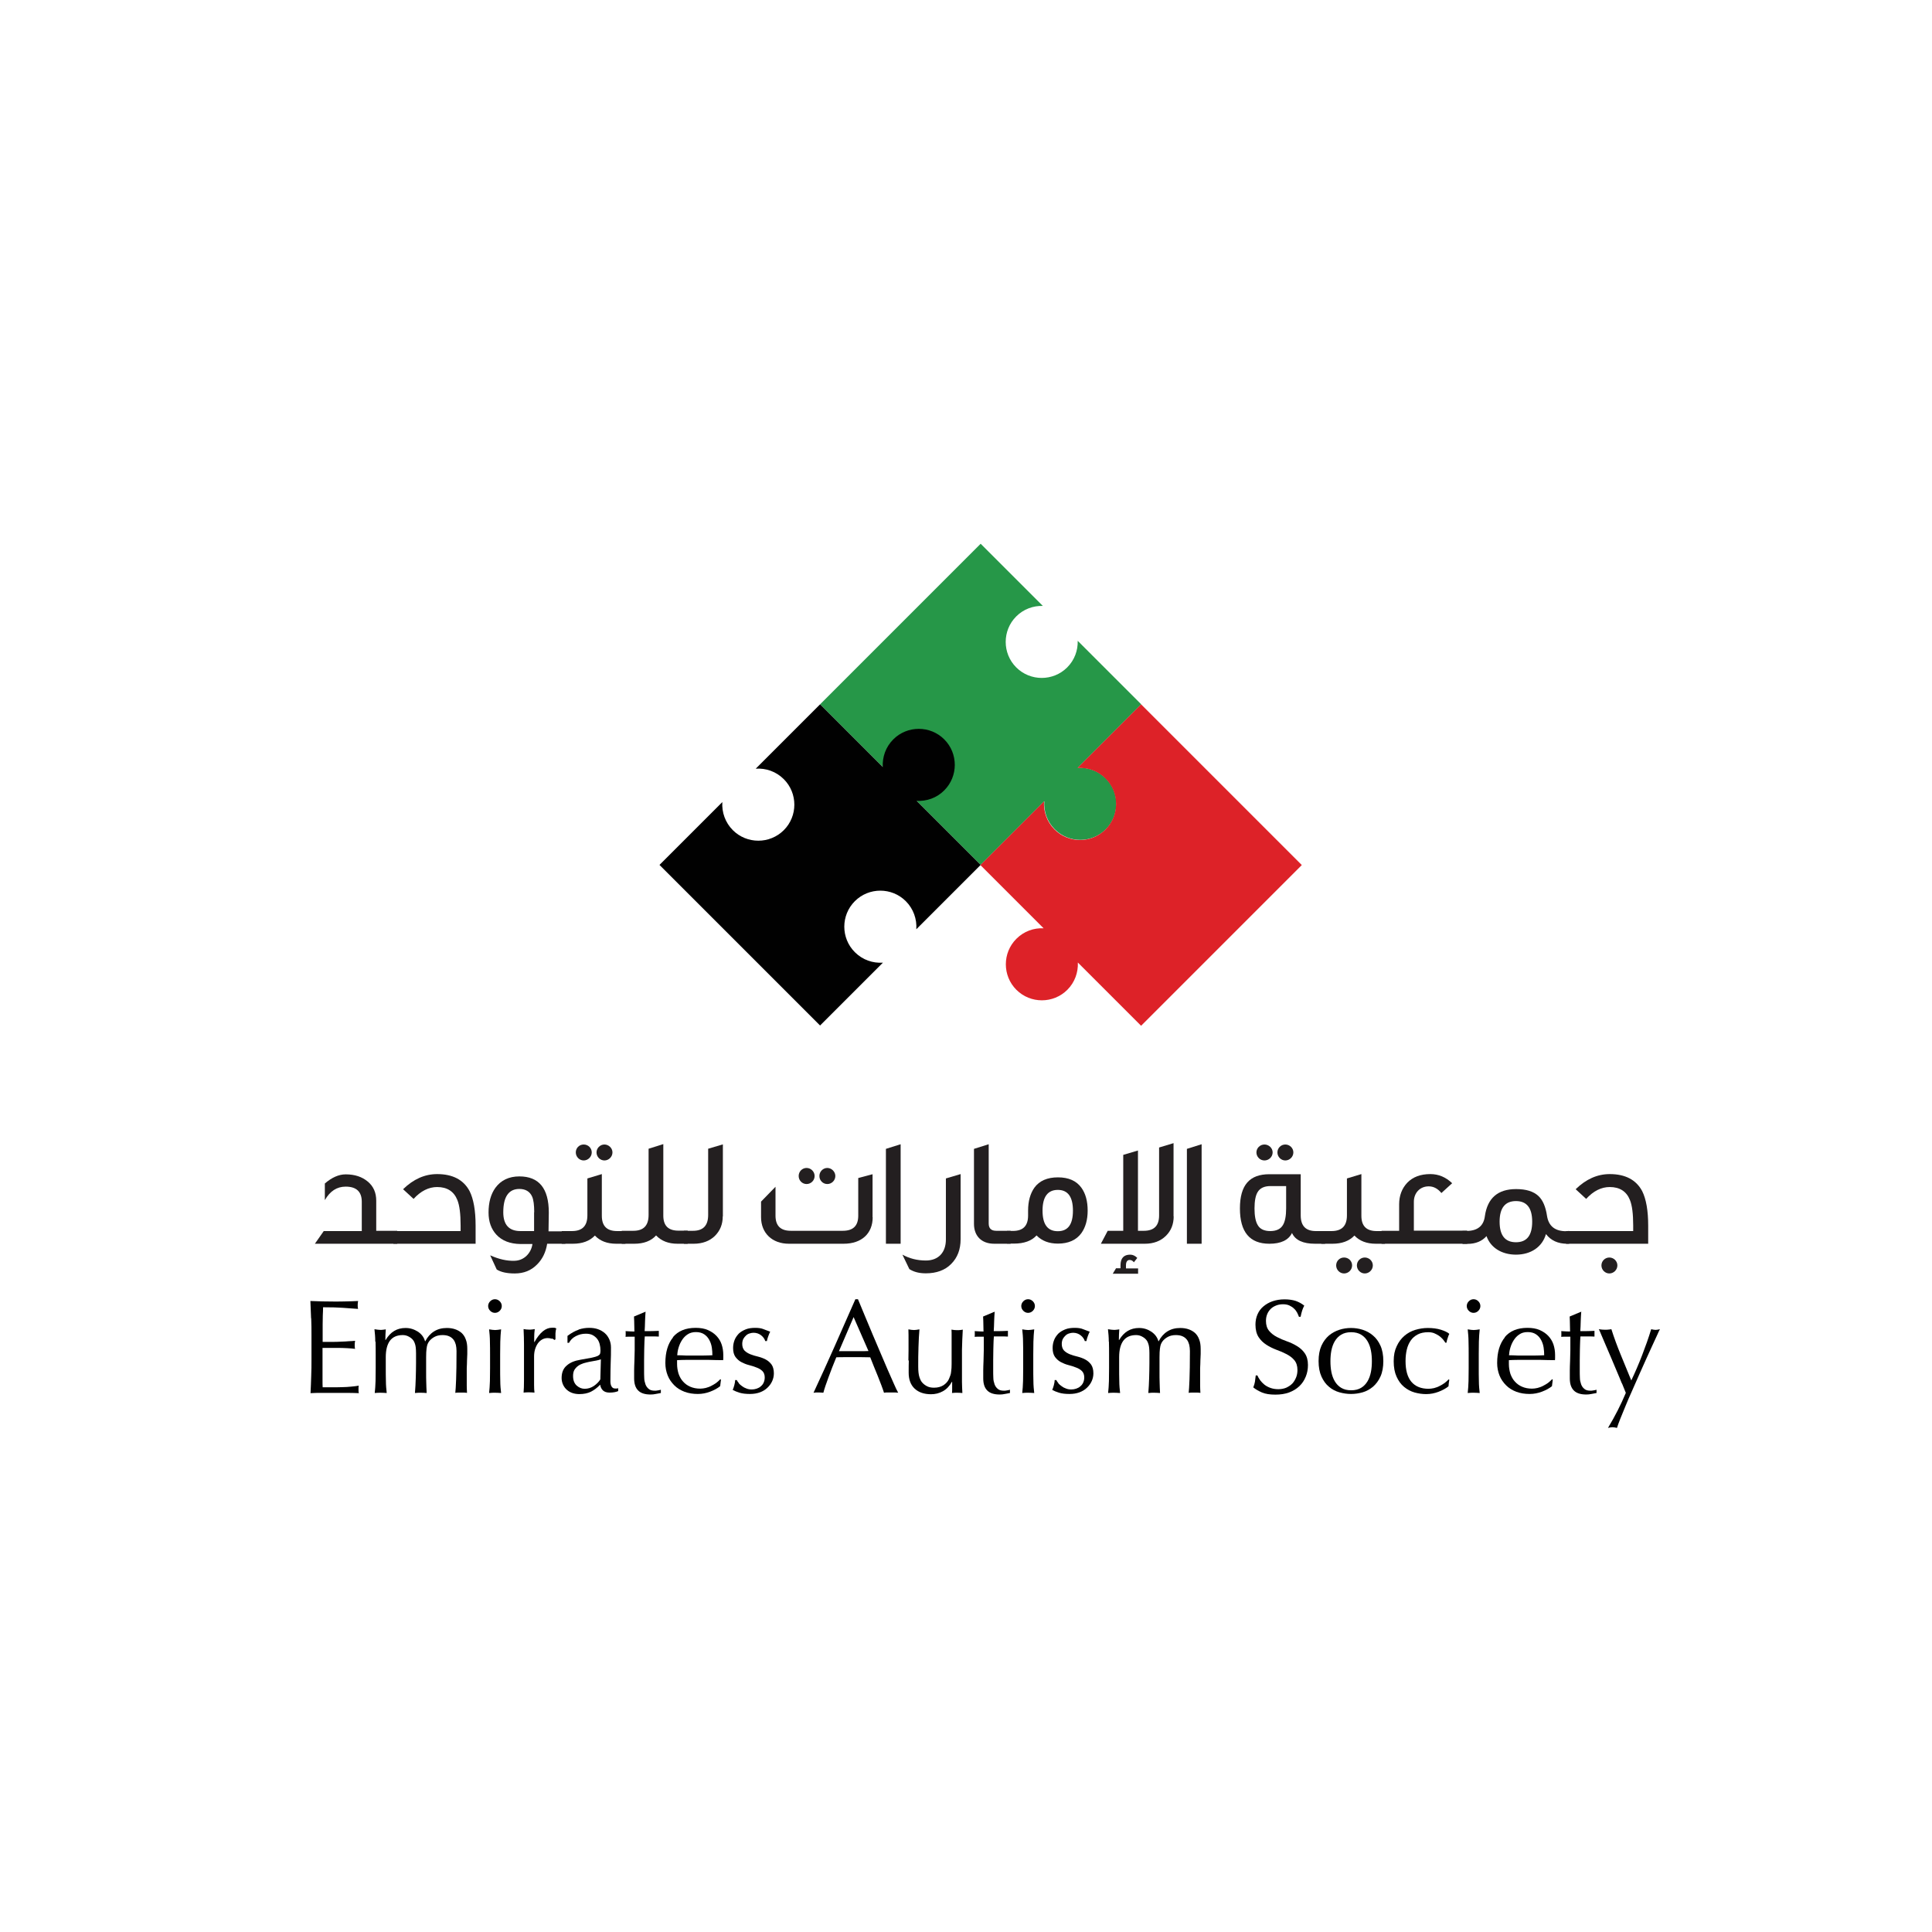 <?xml version="1.0" encoding="UTF-8"?>
<svg id="Layer_1" data-name="Layer 1" xmlns="http://www.w3.org/2000/svg" viewBox="0 0 141.73 141.73">
  <defs>
    <style>
      .cls-1 {
        fill: #269748;
      }

      .cls-2 {
        fill: #dd2228;
      }

      .cls-3 {
        fill: #231f20;
      }

      .cls-4 {
        fill: #010101;
      }
    </style>
  </defs>
  <g>
    <path class="cls-1" d="m79.05,56.34l4.67-4.67-4.66-4.66c.02.7-.23,1.41-.77,1.95-1.03,1.03-2.71,1.03-3.74,0-1.03-1.03-1.03-2.71,0-3.74.54-.54,1.25-.79,1.95-.77l-4.56-4.56-11.78,11.78,11.78,11.78,4.67-4.67c-.05.74.2,1.49.77,2.06,1.03,1.03,2.71,1.03,3.74,0,1.03-1.03,1.03-2.71,0-3.74-.56-.56-1.32-.82-2.06-.77Z"/>
    <path class="cls-2" d="m95.49,63.45l-11.78-11.78h0s-4.67,4.67-4.67,4.67c.74-.05,1.49.2,2.06.77,1.03,1.03,1.03,2.71,0,3.74-1.03,1.03-2.71,1.03-3.74,0-.56-.56-.82-1.32-.77-2.06l-4.67,4.67,4.64,4.64c-.72-.04-1.45.22-2,.77-1.03,1.03-1.03,2.71,0,3.74,1.03,1.03,2.71,1.03,3.74,0,.55-.55.8-1.28.77-2l4.64,4.64,11.78-11.78Z"/>
    <path class="cls-4" d="m62.71,69.85c-1.03-1.03-1.03-2.71,0-3.74,1.03-1.03,2.71-1.03,3.74,0,.56.56.82,1.32.77,2.06l4.72-4.72-4.7-4.7c.73.04,1.48-.21,2.03-.77,1.03-1.03,1.03-2.71,0-3.74-1.03-1.03-2.71-1.03-3.74,0-.56.56-.81,1.3-.77,2.03l-4.6-4.6-4.72,4.72c.74-.05,1.49.2,2.06.77,1.03,1.03,1.03,2.71,0,3.74-1.03,1.03-2.71,1.03-3.74,0-.56-.56-.82-1.32-.77-2.06l-4.61,4.61,11.78,11.78,4.61-4.61c-.74.05-1.49-.2-2.06-.77Z"/>
  </g>
  <g>
    <path class="cls-4" d="m22.82,96.69c-.02-.42-.03-.84-.05-1.25.29.01.59.02.88.03.29,0,.58.01.88.01s.58,0,.87-.01c.29,0,.58-.02.87-.03-.02.1-.03.2-.03.29s0,.2.03.29c-.21-.01-.4-.03-.57-.04-.17-.01-.36-.03-.55-.04-.19-.01-.4-.02-.63-.03-.23,0-.5-.01-.82-.01,0,.21-.01.41-.02.6,0,.19-.01.41-.01.65,0,.25,0,.5,0,.74,0,.24,0,.42,0,.55.29,0,.55,0,.77,0,.23,0,.44-.01.63-.02.19,0,.36-.02.52-.03.16,0,.31-.02.46-.03-.02.1-.03.2-.03.3,0,.1,0,.2.03.29-.17-.02-.37-.04-.59-.05-.23-.01-.45-.02-.68-.02-.23,0-.44,0-.64,0-.2,0-.36,0-.48,0,0,.06,0,.12,0,.19,0,.07,0,.16,0,.26v.97c0,.37,0,.68,0,.92,0,.24,0,.42.01.55h.69c.25,0,.49,0,.73-.01.24,0,.46-.02.68-.04.21-.02.4-.04.55-.07-.01.05-.02.1-.02.15,0,.06,0,.11,0,.15,0,.1,0,.19.03.25-.29-.01-.59-.02-.88-.02h-1.78c-.29,0-.59,0-.89.02.02-.42.04-.83.05-1.25.02-.42.02-.84.02-1.27v-1.69c0-.43,0-.86-.02-1.27Z"/>
    <path class="cls-4" d="m27.53,98.42c0-.32-.03-.63-.06-.91.18.03.33.05.44.05.05,0,.11,0,.17-.01.06,0,.14-.02.22-.03-.02.26-.03.52-.03.78h.02c.35-.59.83-.88,1.46-.88.16,0,.32.02.48.07.16.05.3.12.43.2.13.09.24.19.33.31.09.12.15.25.19.39h.02c.16-.31.37-.55.64-.72.27-.17.58-.25.94-.25.22,0,.42.03.6.09.18.06.34.15.48.27.13.12.24.28.31.48.08.2.11.43.11.71,0,.11,0,.23,0,.36,0,.13-.01.28-.02.46,0,.17-.01.37-.02.59,0,.22,0,.47,0,.76,0,.18,0,.35,0,.51,0,.16.01.34.02.53-.07-.01-.14-.02-.22-.02h-.42c-.07,0-.14,0-.22.02.02-.16.04-.49.06-.99.02-.5.03-1.19.03-2.08,0-.16-.02-.32-.05-.46-.04-.14-.09-.27-.17-.37-.08-.1-.18-.19-.32-.25-.13-.06-.3-.09-.49-.09-.24,0-.44.05-.6.14-.16.09-.29.2-.38.32-.05.07-.09.14-.12.22-.03.07-.05.18-.07.33-.02.15-.03.35-.03.62,0,.26,0,.63,0,1.09,0,.28,0,.54.01.77,0,.23.02.49.03.76-.15-.01-.29-.02-.43-.02s-.28,0-.43.02c.03-.36.05-.73.06-1.1.01-.37.02-.74.02-1.1,0-.31,0-.55,0-.72,0-.17-.01-.31-.02-.41-.01-.1-.03-.18-.05-.25-.02-.07-.05-.14-.09-.22-.07-.12-.18-.23-.34-.32-.15-.09-.31-.13-.47-.13-.43,0-.74.14-.95.42-.2.28-.3.68-.3,1.19v.83c0,.29,0,.6.01.93,0,.32.03.62.06.88-.15-.01-.3-.02-.44-.02s-.29,0-.44.02c.03-.26.05-.55.06-.88,0-.32.01-.63.01-.93v-1.02c0-.29,0-.6-.01-.93Z"/>
    <path class="cls-4" d="m35.96,95.46c.1-.1.22-.15.35-.15s.25.05.35.15c.1.1.15.22.15.35s-.05.25-.15.35c-.1.1-.22.15-.35.15s-.25-.05-.35-.15c-.1-.1-.15-.22-.15-.35s.05-.25.15-.35Zm-.02,2.97c0-.32-.03-.63-.06-.91.18.03.33.05.44.05s.26-.02.44-.05c-.03.28-.05.58-.06.91,0,.32-.01.63-.01.93v1.02c0,.29,0,.6.01.93,0,.32.03.62.06.88-.15-.01-.3-.02-.44-.02s-.29,0-.44.02c.03-.26.05-.55.06-.88,0-.32.01-.63.01-.93v-1.02c0-.29,0-.6-.01-.93Z"/>
    <path class="cls-4" d="m40.47,98.21c-.09-.03-.19-.05-.29-.05-.16,0-.3.04-.42.11-.12.07-.23.17-.31.29-.08.12-.15.26-.2.43-.05.17-.07.34-.07.53v1.08c0,.44,0,.77,0,1,0,.23.01.42.03.56-.13-.01-.26-.02-.39-.02-.14,0-.28,0-.41.02.02-.22.03-.52.03-.91,0-.38,0-.85,0-1.41v-.31c0-.25,0-.55,0-.88,0-.33-.01-.72-.03-1.15.07.01.14.02.21.03.07,0,.13.01.21.01.06,0,.12,0,.19-.01.07,0,.13-.02.21-.03-.03.24-.04.42-.04.56,0,.14,0,.27,0,.39h.02c.39-.7.82-1.05,1.29-1.05.06,0,.11,0,.15,0,.04,0,.1.02.16.05-.03.08-.05.2-.06.36,0,.16,0,.31,0,.44l-.07.05s-.1-.08-.19-.11Z"/>
    <path class="cls-4" d="m42.46,97.53c.25-.08.5-.12.76-.12.24,0,.45.03.65.1.2.07.36.17.5.29s.25.28.33.46c.08.18.12.38.12.59,0,.37,0,.74-.02,1.11-.01.37-.02.76-.02,1.17,0,.08,0,.16,0,.25,0,.09.02.17.04.24.03.07.06.13.11.17.05.05.12.07.22.07.03,0,.07,0,.1,0,.04,0,.07-.01.1-.03v.22c-.07.03-.16.06-.27.08-.11.02-.23.03-.36.03-.21,0-.37-.05-.49-.16-.11-.11-.18-.25-.2-.42-.23.24-.47.41-.69.52-.23.11-.51.17-.84.17-.16,0-.32-.02-.48-.07-.16-.05-.29-.12-.42-.23-.12-.1-.22-.23-.29-.38-.07-.15-.11-.32-.11-.5,0-.39.12-.7.37-.91.24-.22.58-.36,1.01-.43.35-.06.63-.11.83-.15.2-.04.35-.09.44-.13.09-.05.15-.1.17-.16.02-.06.03-.14.03-.24,0-.16-.02-.32-.06-.47-.04-.15-.1-.28-.19-.39-.09-.11-.2-.2-.33-.27-.14-.07-.3-.1-.5-.1-.26,0-.5.06-.73.18-.23.12-.39.28-.5.49h-.11v-.51c.29-.22.57-.37.81-.45Zm1.22,2.29c-.15.03-.29.05-.44.08-.15.03-.3.07-.44.11-.15.05-.28.11-.39.19-.11.08-.2.18-.27.29-.07.12-.1.27-.1.45,0,.31.09.54.26.7.18.16.37.24.59.24.25,0,.47-.07.68-.21.2-.14.36-.3.47-.48l.04-1.47c-.11.04-.24.07-.39.1Z"/>
    <path class="cls-4" d="m47.36,96.2c-.02.25-.03.49-.04.73,0,.24-.02.48-.03.72.07,0,.21,0,.4,0,.2,0,.41-.01.64-.02,0,.02,0,.06,0,.11v.21s0,.08,0,.1c-.09,0-.17-.01-.26-.01-.09,0-.19,0-.29,0h-.48s-.01.13-.02.31c0,.18-.02.4-.02.65,0,.25-.01.51-.01.79,0,.27,0,.52,0,.74,0,.18,0,.36.01.54,0,.18.04.33.09.48.05.14.13.25.24.34.1.09.25.13.45.13.05,0,.12,0,.21-.02.09-.01.16-.03.23-.05v.24c-.11.02-.23.04-.37.07-.13.03-.26.04-.39.04-.41,0-.72-.1-.91-.3-.2-.2-.29-.5-.29-.89,0-.18,0-.37,0-.57,0-.21.01-.43.02-.68,0-.25.02-.52.02-.81,0-.3,0-.63,0-.99h-.31c-.05,0-.11,0-.17,0-.06,0-.12,0-.19.01,0-.04.01-.08.01-.11,0-.04,0-.07,0-.11,0-.03,0-.07,0-.1,0-.03,0-.07-.01-.1.29.02.51.03.65.03,0-.13-.01-.29-.01-.49,0-.2-.01-.4-.02-.61l.81-.34h.05Z"/>
    <path class="cls-4" d="m49.36,98.1c.38-.46.94-.69,1.67-.69.35,0,.65.05.9.16.25.11.46.25.63.43.17.18.3.39.38.63.08.24.12.5.12.77,0,.07,0,.13,0,.19,0,.06,0,.13-.01.19-.35,0-.7-.01-1.05-.02-.35,0-.7,0-1.05,0-.22,0-.43,0-.64,0-.21,0-.43.01-.64.02,0,.03,0,.08,0,.15v.13c0,.25.04.49.11.72.08.22.18.41.33.57.14.16.32.29.53.38.21.09.45.14.73.14.13,0,.26-.02.4-.05.14-.04.27-.08.4-.15.13-.06.25-.14.37-.22.11-.08.21-.18.3-.27l.05.03-.06.48c-.2.16-.44.29-.73.4-.29.11-.59.17-.91.17-.35,0-.67-.05-.97-.16-.29-.11-.54-.26-.75-.47-.21-.21-.38-.45-.49-.73-.11-.28-.17-.58-.17-.91,0-.8.19-1.43.57-1.89Zm1.08-.21c-.17.11-.3.25-.41.42-.11.17-.19.35-.25.55-.06.2-.09.39-.1.56.2,0,.41.01.63.02.22,0,.43,0,.64,0s.43,0,.66,0c.22,0,.44-.01.65-.02,0-.18-.01-.36-.04-.56-.03-.2-.09-.38-.18-.55-.09-.17-.21-.31-.37-.42-.16-.11-.36-.17-.62-.17-.24,0-.45.06-.61.17Z"/>
    <path class="cls-4" d="m54.19,101.47c.07.08.15.15.25.22.09.07.2.13.32.17.12.05.25.07.39.07.12,0,.24-.02.36-.06.11-.04.22-.09.3-.17.09-.07.16-.16.21-.27.05-.11.08-.24.08-.38,0-.2-.06-.36-.17-.47-.11-.11-.26-.2-.43-.26-.17-.07-.36-.13-.56-.18-.2-.05-.39-.13-.56-.22-.17-.09-.31-.22-.43-.38-.11-.16-.17-.37-.17-.65,0-.22.04-.41.11-.59.07-.18.18-.33.31-.47.14-.13.31-.23.51-.31.2-.08.43-.11.7-.11.24,0,.45.03.61.1.17.07.33.12.48.18-.05.1-.1.22-.15.36-.05.14-.08.25-.09.33h-.12c-.05-.16-.15-.3-.3-.42-.15-.12-.34-.19-.56-.19-.1,0-.2.02-.29.05-.1.03-.19.08-.26.15-.08.07-.14.15-.2.25-.05.1-.08.23-.08.37,0,.21.06.37.17.49.11.11.26.2.43.27.17.07.36.12.56.17.2.05.39.12.56.21.17.09.31.21.43.37.11.16.17.37.17.65,0,.19-.04.38-.12.56-.08.18-.2.35-.35.49-.15.15-.34.26-.55.34-.22.08-.46.12-.74.12-.3,0-.55-.03-.75-.09-.2-.06-.37-.13-.51-.21.04-.08.08-.2.12-.35.04-.15.06-.27.06-.37h.12c.03.07.08.14.15.22Z"/>
    <path class="cls-4" d="m65.89,102.17c-.09-.01-.18-.02-.26-.02h-.52c-.08,0-.17,0-.26.02-.05-.15-.11-.33-.19-.54-.08-.21-.17-.43-.26-.67-.09-.23-.19-.47-.29-.71-.1-.24-.19-.47-.27-.68-.21,0-.42-.01-.64-.01-.22,0-.43,0-.65,0-.2,0-.4,0-.6,0-.2,0-.4,0-.6.01-.21.51-.4.99-.57,1.46-.17.46-.3.84-.38,1.14-.11-.01-.23-.02-.36-.02s-.25,0-.36.02c.53-1.14,1.05-2.28,1.55-3.41.5-1.13,1.01-2.28,1.52-3.45h.19c.16.38.33.79.51,1.23.18.44.37.89.56,1.34.19.45.38.9.57,1.34.19.44.37.86.53,1.24.17.38.32.72.45,1.02.13.3.24.53.33.69Zm-4.34-3.05c.17,0,.35,0,.53,0,.18,0,.36,0,.53,0,.18,0,.37,0,.55,0,.18,0,.37,0,.55-.01l-1.09-2.49-1.07,2.49Z"/>
    <path class="cls-4" d="m66.64,99.8c0-.25.01-.49.01-.73,0-.23,0-.48,0-.74,0-.27,0-.54-.01-.81.16.03.3.05.41.05.1,0,.24-.02.4-.05-.03.39-.06.82-.07,1.29-.02.47-.02.95-.02,1.44,0,.34.03.6.09.78.06.18.13.32.22.41.09.1.21.19.35.26.14.07.31.1.5.1.27,0,.5-.06.69-.18.18-.12.32-.27.4-.45.05-.11.08-.21.11-.28.03-.08.05-.18.06-.31.02-.13.03-.31.03-.53,0-.22,0-.53,0-.91v-.82c0-.14,0-.28,0-.41,0-.13,0-.25-.01-.37.07.01.14.02.21.03.07,0,.13.01.21.01s.14,0,.21-.01c.07,0,.13-.02.2-.03-.03.51-.05,1-.06,1.48,0,.47,0,.98,0,1.5,0,.29,0,.58,0,.86,0,.28.02.55.03.81-.13-.01-.26-.02-.38-.02s-.25,0-.38.02c0-.06.01-.12.01-.19,0-.07,0-.13,0-.21v-.42h-.02c-.17.31-.39.54-.66.69-.27.15-.56.22-.87.22-.51,0-.91-.14-1.2-.41-.29-.27-.44-.66-.44-1.17,0-.35,0-.64.01-.89Z"/>
    <path class="cls-4" d="m72.97,96.2c-.02.25-.03.49-.04.73,0,.24-.02.48-.03.72.07,0,.21,0,.4,0,.2,0,.41-.01.64-.02,0,.02,0,.06,0,.11v.21s0,.08,0,.1c-.08,0-.17-.01-.26-.01-.09,0-.19,0-.29,0h-.48s-.01.13-.02.31c0,.18-.02.4-.02.65,0,.25-.01.51-.01.79,0,.27,0,.52,0,.74,0,.18,0,.36.01.54,0,.18.04.33.09.48.05.14.13.25.24.34.1.09.25.13.45.13.05,0,.12,0,.21-.02.09-.01.16-.03.23-.05v.24c-.11.02-.23.04-.37.07-.13.03-.26.04-.39.04-.41,0-.72-.1-.91-.3-.2-.2-.29-.5-.29-.89,0-.18,0-.37,0-.57,0-.21.01-.43.02-.68,0-.25.02-.52.02-.81,0-.3,0-.63,0-.99h-.31c-.05,0-.11,0-.17,0-.06,0-.12,0-.19.01,0-.04.01-.08.01-.11,0-.04,0-.07,0-.11,0-.03,0-.07,0-.1,0-.03,0-.07-.01-.1.29.02.51.03.65.03,0-.13-.01-.29-.01-.49,0-.2-.01-.4-.02-.61l.81-.34h.05Z"/>
    <path class="cls-4" d="m75.07,95.46c.1-.1.22-.15.35-.15s.25.05.35.15c.1.1.15.22.15.35s-.05.25-.15.35c-.1.1-.22.15-.35.15s-.25-.05-.35-.15c-.1-.1-.15-.22-.15-.35s.05-.25.15-.35Zm-.02,2.97c0-.32-.03-.63-.06-.91.18.03.33.05.44.05s.26-.02.44-.05c-.03.28-.05.58-.06.91,0,.32-.01.63-.01.93v1.02c0,.29,0,.6.01.93,0,.32.03.62.06.88-.15-.01-.3-.02-.44-.02s-.29,0-.44.02c.03-.26.05-.55.06-.88,0-.32.01-.63.01-.93v-1.02c0-.29,0-.6-.01-.93Z"/>
    <path class="cls-4" d="m77.63,101.47c.07.08.15.15.25.22.09.07.2.13.32.17.12.05.25.07.39.07.12,0,.24-.02.36-.06.11-.04.22-.09.3-.17.09-.07.16-.16.21-.27.05-.11.08-.24.08-.38,0-.2-.06-.36-.17-.47-.11-.11-.26-.2-.43-.26-.17-.07-.36-.13-.56-.18-.2-.05-.39-.13-.56-.22-.17-.09-.31-.22-.43-.38-.11-.16-.17-.37-.17-.65,0-.22.04-.41.11-.59.07-.18.18-.33.31-.47.14-.13.31-.23.51-.31.2-.08.43-.11.7-.11.24,0,.45.03.61.1.17.07.33.12.48.18-.05.1-.1.22-.15.36-.05.14-.08.25-.09.33h-.12c-.05-.16-.15-.3-.3-.42-.15-.12-.34-.19-.56-.19-.1,0-.2.02-.29.05-.1.03-.19.08-.26.15-.08.07-.14.15-.2.25-.05.1-.08.23-.08.37,0,.21.06.37.17.49.11.11.26.2.43.27.17.07.36.12.56.17.2.05.39.12.56.21.17.09.31.21.43.37.11.16.17.37.17.65,0,.19-.04.38-.12.56-.08.18-.2.35-.35.49-.15.15-.34.26-.55.34-.22.08-.46.12-.74.12-.3,0-.55-.03-.75-.09-.2-.06-.37-.13-.51-.21.04-.08.08-.2.12-.35.04-.15.06-.27.06-.37h.12c.03.07.08.14.15.22Z"/>
    <path class="cls-4" d="m81.34,98.42c0-.32-.03-.63-.06-.91.18.03.33.05.44.05.05,0,.11,0,.17-.01.06,0,.14-.02.22-.03-.02.26-.03.52-.03.78h.02c.35-.59.83-.88,1.46-.88.16,0,.32.02.48.07.16.05.3.12.42.2.13.09.24.19.33.31.09.12.15.25.19.39h.02c.16-.31.37-.55.64-.72.27-.17.58-.25.94-.25.22,0,.42.03.6.09.18.06.34.15.48.27.13.12.24.28.31.48.08.2.11.43.11.71,0,.11,0,.23,0,.36,0,.13-.01.28-.02.46,0,.17-.01.37-.02.59,0,.22,0,.47,0,.76,0,.18,0,.35,0,.51,0,.16.01.34.02.53-.07-.01-.14-.02-.22-.02h-.42c-.07,0-.14,0-.22.02.02-.16.04-.49.06-.99.02-.5.03-1.19.03-2.08,0-.16-.02-.32-.05-.46-.04-.14-.09-.27-.17-.37-.08-.1-.18-.19-.32-.25-.13-.06-.3-.09-.49-.09-.24,0-.44.05-.6.14-.16.09-.29.2-.38.32-.05.07-.09.14-.12.22-.03.07-.05.18-.07.33-.02.15-.03.35-.03.62,0,.26,0,.63,0,1.09,0,.28,0,.54.01.77,0,.23.02.49.03.76-.15-.01-.29-.02-.43-.02s-.28,0-.43.02c.03-.36.05-.73.06-1.1.01-.37.02-.74.02-1.1,0-.31,0-.55,0-.72,0-.17-.01-.31-.02-.41-.01-.1-.03-.18-.05-.25-.02-.07-.05-.14-.09-.22-.07-.12-.18-.23-.34-.32-.15-.09-.31-.13-.47-.13-.43,0-.74.14-.95.42-.2.28-.3.68-.3,1.19v.83c0,.29,0,.6.01.93,0,.32.03.62.06.88-.15-.01-.3-.02-.44-.02s-.29,0-.44.02c.03-.26.05-.55.06-.88,0-.32.01-.63.01-.93v-1.02c0-.29,0-.6-.01-.93Z"/>
    <path class="cls-4" d="m92.44,101.25c.09.12.2.23.32.33.13.1.28.18.45.24.17.06.36.09.57.09s.41-.04.58-.11c.17-.08.32-.18.44-.3.12-.13.21-.28.28-.45.07-.17.1-.36.1-.55,0-.3-.08-.54-.23-.72-.15-.18-.34-.32-.57-.44-.23-.12-.48-.23-.74-.32-.26-.1-.51-.22-.74-.37-.23-.15-.42-.33-.57-.56-.15-.23-.23-.54-.23-.92,0-.27.05-.52.15-.75.1-.23.24-.42.43-.58.19-.16.41-.29.67-.38.26-.09.56-.14.88-.14s.58.04.81.11c.23.08.44.19.64.35-.06.11-.11.23-.15.35-.04.12-.08.28-.12.47h-.12c-.03-.09-.08-.19-.13-.3-.06-.11-.13-.21-.23-.3-.09-.09-.21-.17-.34-.23-.13-.06-.29-.09-.47-.09s-.35.03-.5.09c-.15.06-.29.14-.4.25-.11.11-.2.24-.26.39-.06.15-.09.31-.09.49,0,.31.08.55.23.73.15.18.34.33.57.45.23.12.48.23.74.32.26.09.51.21.74.35.23.14.42.31.57.53.15.22.23.5.23.86,0,.3-.05.58-.16.85-.11.27-.26.5-.47.7-.21.2-.46.35-.75.46-.3.11-.64.16-1.01.16-.41,0-.73-.05-.99-.16-.25-.11-.46-.23-.63-.37.06-.15.1-.29.12-.41.02-.12.04-.28.06-.47h.12c.05.12.12.24.21.36Z"/>
    <path class="cls-4" d="m96.94,98.72c.14-.31.33-.56.55-.75.23-.19.49-.33.77-.42.28-.09.57-.13.85-.13s.57.04.85.13c.28.09.54.23.76.42.23.19.41.44.55.75.14.31.21.69.21,1.13s-.07.82-.21,1.13c-.14.31-.33.56-.55.75-.23.19-.48.33-.76.41-.28.08-.57.12-.85.12s-.56-.04-.85-.12c-.28-.08-.54-.21-.77-.41-.23-.19-.41-.44-.55-.75-.14-.31-.21-.69-.21-1.13s.07-.82.21-1.13Zm.73,1.93c.05.25.13.48.25.68.12.2.27.36.47.48.2.12.44.18.73.18s.53-.06.73-.18c.2-.12.35-.28.47-.48.12-.2.2-.43.25-.68.05-.25.07-.52.07-.79s-.02-.54-.07-.79c-.05-.25-.13-.48-.25-.68-.12-.2-.27-.36-.47-.48-.2-.12-.44-.18-.73-.18s-.53.06-.73.18c-.2.12-.35.28-.47.48-.12.2-.2.43-.25.68-.05.25-.07.52-.07.79s.02.54.07.79Z"/>
    <path class="cls-4" d="m102.46,98.76c.14-.31.33-.56.56-.76.23-.2.5-.35.8-.44.3-.09.61-.14.92-.14.36,0,.68.04.97.13.28.09.49.19.61.3-.05.1-.09.2-.12.31-.04.11-.07.22-.09.34h-.08c-.05-.08-.11-.17-.19-.26-.08-.09-.17-.17-.28-.25-.11-.07-.23-.14-.36-.19-.13-.05-.27-.07-.43-.07-.29,0-.55.05-.76.16-.21.11-.39.26-.52.45-.13.19-.23.41-.29.67-.06.26-.09.54-.09.84,0,.67.14,1.18.43,1.52.29.34.71.51,1.26.51.13,0,.26-.02.4-.05.14-.04.27-.08.4-.15.13-.06.25-.14.37-.22.11-.08.21-.18.3-.27l.05.03c-.03.16-.05.32-.06.48-.2.16-.44.29-.73.4-.29.11-.59.17-.91.17-.28,0-.56-.04-.85-.12-.28-.08-.54-.22-.77-.41-.23-.19-.41-.44-.55-.75-.14-.31-.21-.68-.21-1.13s.07-.79.22-1.1Z"/>
    <path class="cls-4" d="m107.75,95.46c.1-.1.22-.15.35-.15s.25.05.35.15c.1.1.15.22.15.35s-.05.25-.15.35c-.1.1-.22.15-.35.15s-.25-.05-.35-.15c-.1-.1-.15-.22-.15-.35s.05-.25.15-.35Zm-.02,2.97c0-.32-.03-.63-.06-.91.18.03.33.05.44.05s.26-.02.44-.05c-.03.28-.05.58-.06.91,0,.32-.01.63-.01.93v1.02c0,.29,0,.6.01.93,0,.32.03.62.06.88-.15-.01-.3-.02-.44-.02s-.29,0-.44.02c.03-.26.05-.55.06-.88,0-.32.01-.63.01-.93v-1.02c0-.29,0-.6-.01-.93Z"/>
    <path class="cls-4" d="m110.38,98.1c.38-.46.94-.69,1.67-.69.35,0,.65.05.9.16.25.11.46.25.63.43.17.18.3.39.38.63.08.24.12.5.12.77,0,.07,0,.13,0,.19,0,.06,0,.13-.01.19-.35,0-.7-.01-1.05-.02-.35,0-.7,0-1.05,0-.22,0-.43,0-.64,0-.21,0-.43.01-.64.02,0,.03,0,.08,0,.15v.13c0,.25.04.49.11.72.08.22.18.41.33.57.14.16.32.29.53.38.21.09.45.14.73.14.13,0,.26-.02.4-.05.14-.04.27-.08.4-.15.13-.06.25-.14.37-.22.11-.08.21-.18.3-.27l.05.03-.06.48c-.2.16-.44.29-.73.4-.29.11-.59.17-.91.17-.35,0-.67-.05-.97-.16-.29-.11-.54-.26-.75-.47-.21-.21-.38-.45-.49-.73-.11-.28-.17-.58-.17-.91,0-.8.19-1.43.57-1.89Zm1.08-.21c-.17.11-.3.25-.41.42-.11.17-.19.35-.25.55-.06.2-.09.39-.1.56.2,0,.41.01.63.02.22,0,.43,0,.64,0s.43,0,.66,0c.22,0,.44-.01.65-.02,0-.18-.01-.36-.04-.56-.03-.2-.09-.38-.18-.55-.09-.17-.21-.31-.37-.42-.16-.11-.36-.17-.62-.17s-.45.06-.61.17Z"/>
    <path class="cls-4" d="m116,96.2c-.02.25-.03.49-.04.73,0,.24-.02.48-.03.72.07,0,.21,0,.4,0,.2,0,.41-.01.64-.02,0,.02,0,.06,0,.11v.21s0,.08,0,.1c-.08,0-.17-.01-.26-.01-.09,0-.19,0-.29,0h-.48s-.01.13-.02.31c0,.18-.02.4-.02.65,0,.25-.01.51-.01.79,0,.27,0,.52,0,.74,0,.18,0,.36.01.54,0,.18.04.33.09.48.05.14.13.25.24.34.1.09.25.13.45.13.05,0,.12,0,.21-.02.09-.01.16-.03.23-.05v.24c-.11.02-.23.04-.37.07-.13.03-.26.04-.39.04-.41,0-.72-.1-.91-.3-.2-.2-.29-.5-.29-.89,0-.18,0-.37,0-.57,0-.21.01-.43.02-.68,0-.25.02-.52.02-.81,0-.3,0-.63,0-.99h-.31c-.05,0-.11,0-.17,0-.06,0-.12,0-.19.01,0-.04.01-.08.01-.11,0-.04,0-.07,0-.11,0-.03,0-.07,0-.1,0-.03,0-.07-.01-.1.29.02.51.03.65.03,0-.13-.01-.29-.01-.49,0-.2-.01-.4-.02-.61l.81-.34h.05Z"/>
    <path class="cls-4" d="m118.98,101.49c-.11-.28-.24-.58-.37-.89-.13-.31-.26-.63-.4-.95-.14-.32-.27-.63-.39-.91-.12-.28-.23-.53-.32-.75-.09-.22-.16-.38-.21-.48.08.01.16.02.24.03.07,0,.14.01.22.01s.14,0,.22-.01c.07,0,.15-.02.24-.03.2.63.43,1.25.68,1.86.25.61.51,1.25.78,1.9.27-.57.54-1.19.79-1.84.25-.65.48-1.29.67-1.92.13.03.24.05.32.05s.19-.02.32-.05c-.05.09-.12.25-.22.47-.1.22-.22.48-.36.78-.14.3-.29.64-.46,1.01-.17.37-.34.75-.51,1.14-.17.39-.34.77-.51,1.16-.17.38-.33.74-.47,1.09-.14.34-.27.65-.38.93-.11.28-.19.5-.24.66-.13-.03-.24-.05-.33-.05s-.2.02-.33.05c.52-.86.95-1.71,1.31-2.57-.07-.18-.17-.41-.28-.69Z"/>
  </g>
  <g>
    <path class="cls-3" d="m29.14,91.24h-6.04l.65-.93h2.79v-2.15c0-.74-.4-1.11-1.18-1.11-.65,0-1.15.33-1.53.99v-1.22c.51-.44,1.02-.67,1.53-.67.67,0,1.2.18,1.62.53.42.35.62.82.62,1.4v2.21h1.54v.95Z"/>
    <path class="cls-3" d="m34.88,91.24h-6.02v-.93h4.93v-.41c0-.86-.08-1.48-.24-1.87-.25-.63-.75-.95-1.48-.95-.62,0-1.2.29-1.73.87l-.77-.71c.76-.74,1.59-1.11,2.5-1.11,1.14,0,1.94.42,2.38,1.25.29.58.44,1.43.44,2.53v1.34Z"/>
    <path class="cls-3" d="m41.48,91.24h-1.34c-.1.62-.34,1.12-.74,1.52-.43.44-.97.66-1.64.66-.58,0-1.02-.1-1.32-.29l-.48-1.04c.63.28,1.22.42,1.78.4.71-.01,1.23-.57,1.32-1.23h-.88c-.76-.01-1.35-.24-1.76-.68-.38-.41-.58-.95-.58-1.63,0-.75.17-1.35.5-1.81.4-.55.99-.84,1.76-.84,1.44,0,2.16.88,2.16,2.65,0,.35-.01.82-.02,1.38h1.23v.93Zm-2.29-2.31c0-.53-.05-.91-.15-1.14-.16-.37-.48-.57-.94-.57-.78,0-1.18.57-1.18,1.71,0,.92.42,1.38,1.26,1.38h1v-1.38Z"/>
    <path class="cls-3" d="m45.89,91.24h-.68c-.67,0-1.19-.2-1.57-.6-.38.4-.92.6-1.61.6h-.82v-.93h.75c.76,0,1.13-.38,1.13-1.15v-2.71l1.06-.32v3.06c0,.75.37,1.12,1.12,1.12h.61v.93Zm-2.48-6.7c0,.32-.27.59-.59.59s-.58-.27-.58-.59.25-.58.58-.58.59.26.59.58Zm1.52,0c0,.32-.27.59-.59.59s-.58-.27-.58-.59.27-.58.58-.58.59.26.59.58Z"/>
    <path class="cls-3" d="m50.45,91.24h-.75c-.66,0-1.18-.2-1.57-.61-.37.41-.91.61-1.6.61h-.92v-.95h.85c.75,0,1.12-.38,1.12-1.16v-4.86l1.08-.34v5.25c0,.74.37,1.1,1.11,1.1h.68v.95Z"/>
    <path class="cls-3" d="m53.02,89.23c0,.58-.19,1.05-.58,1.44-.38.37-.91.57-1.55.57h-.72v-.95h.67c.74,0,1.11-.38,1.11-1.16v-4.86l1.08-.32v5.28Z"/>
    <path class="cls-3" d="m64.02,89.29c0,1.19-.8,1.95-2.13,1.95h-4.02c-1.22,0-2.04-.78-2.04-1.95v-1.14l1.06-1.09v2.12c0,.74.37,1.11,1.12,1.11h3.82c.76,0,1.13-.37,1.13-1.11v-2.76l1.05-.28v3.16Zm-4.26-3.02c0,.33-.27.59-.59.59s-.58-.26-.58-.59.26-.59.58-.59.59.27.59.59Zm1.52,0c0,.33-.27.59-.59.59s-.58-.26-.58-.59.27-.59.58-.59.59.27.59.59Z"/>
    <path class="cls-3" d="m66.07,91.24h-1.08v-6.96l1.08-.34v7.3Z"/>
    <path class="cls-3" d="m70.47,90.9c0,.76-.23,1.36-.69,1.82-.45.46-1.08.69-1.86.69-.49,0-.88-.1-1.21-.31l-.51-1.06c.51.28,1.08.43,1.72.43.92,0,1.47-.59,1.47-1.54v-4.48l1.08-.32v4.77Z"/>
    <path class="cls-3" d="m74.14,91.24h-1.2c-.96,0-1.49-.59-1.49-1.46v-5.5l1.08-.34v5.81c0,.36.18.54.55.54h1.06v.95Z"/>
    <path class="cls-3" d="m79.79,88.81c0,.68-.16,1.23-.46,1.65-.37.51-.95.77-1.72.77-.66,0-1.18-.2-1.57-.6-.36.4-.92.6-1.66.6h-.51v-.93h.44c.74,0,1.11-.37,1.11-1.13v-.36c0-.69.16-1.25.46-1.68.37-.51.95-.76,1.73-.76s1.35.25,1.72.76c.31.43.46.99.46,1.68Zm-1.08,0c0-1.01-.37-1.52-1.11-1.52s-1.12.51-1.12,1.52.37,1.51,1.12,1.51,1.11-.5,1.11-1.51Z"/>
    <path class="cls-3" d="m86.1,89.23c0,.58-.19,1.06-.58,1.44-.38.37-.89.57-1.54.57h-3.22l.5-.95h1.14v-5.57l1.08-.32v5.89h.43c.75,0,1.12-.37,1.12-1.13v-4.98l1.06-.32v5.38Zm-2.6,4.21h-1.87l.24-.4h.33v-.22c0-.52.24-.78.71-.78.19,0,.36.08.52.24l-.25.32c-.08-.11-.18-.17-.31-.17-.18,0-.27.14-.27.4v.22h.89v.4Z"/>
    <path class="cls-3" d="m88.15,91.24h-1.08v-6.96l1.08-.34v7.3Z"/>
    <path class="cls-3" d="m97.21,91.24h-.74c-.88,0-1.45-.26-1.69-.79-.26.53-.82.79-1.66.79-1.44,0-2.16-.86-2.16-2.59s.72-2.51,2.16-2.51h2.3v3.02c0,.77.37,1.15,1.11,1.15h.68v.93Zm-2.86-4.23h-1.16c-.44,0-.76.15-.93.44-.15.24-.23.65-.23,1.2s.08.96.23,1.21c.17.31.49.45.93.45s.76-.15.93-.45c.15-.25.23-.66.23-1.21v-1.64Zm-.99-2.47c0,.32-.27.59-.6.59s-.59-.27-.59-.59.27-.58.59-.58.6.26.6.58Zm1.52,0c0,.32-.27.59-.59.59s-.58-.27-.58-.59.26-.58.58-.58.59.26.59.58Z"/>
    <path class="cls-3" d="m101.61,91.24h-.68c-.67,0-1.19-.2-1.57-.6-.38.4-.92.6-1.61.6h-.82v-.93h.75c.76,0,1.13-.38,1.13-1.15v-2.71l1.06-.32v3.06c0,.75.37,1.12,1.12,1.12h.61v.93Zm-2.42,1.59c0,.32-.27.59-.59.59s-.58-.27-.58-.59.25-.58.58-.58.59.26.59.58Zm1.52,0c0,.32-.27.59-.59.59s-.58-.27-.58-.59.26-.58.58-.58.59.26.59.58Z"/>
    <path class="cls-3" d="m107.62,91.24h-6.27v-.95h1.29v-1.94c0-.63.2-1.17.6-1.59.41-.42.97-.63,1.69-.63.61,0,1.14.23,1.6.67l-.79.72c-.27-.33-.58-.49-.93-.49-.65,0-1.09.49-1.09,1.13v2.12h3.91v.95Z"/>
    <path class="cls-3" d="m115.11,91.24h-.15c-.67,0-1.19-.24-1.55-.71-.27.95-1.11,1.51-2.2,1.51-1.03,0-1.86-.5-2.16-1.36-.33.37-.79.57-1.4.57h-.36v-.95h.29c.8,0,1.26-.36,1.35-1.09.19-1.32.95-1.98,2.29-1.98.74,0,1.28.17,1.64.51.33.31.53.8.63,1.47.12.74.59,1.11,1.39,1.11l.23-.02v.95Zm-2.71-1.62c0-1.01-.4-1.51-1.19-1.51s-1.2.5-1.2,1.51.4,1.51,1.2,1.51,1.19-.5,1.19-1.51Z"/>
    <path class="cls-3" d="m120.9,91.24h-6.02v-.93h4.93v-.41c0-.86-.08-1.48-.24-1.87-.25-.63-.75-.95-1.48-.95-.62,0-1.2.29-1.73.87l-.77-.71c.76-.74,1.59-1.11,2.5-1.11,1.14,0,1.94.42,2.38,1.25.29.58.44,1.43.44,2.53v1.34Zm-2.25,1.59c0,.32-.27.59-.59.59s-.58-.27-.58-.59.26-.58.58-.58.59.26.59.58Z"/>
  </g>
</svg>